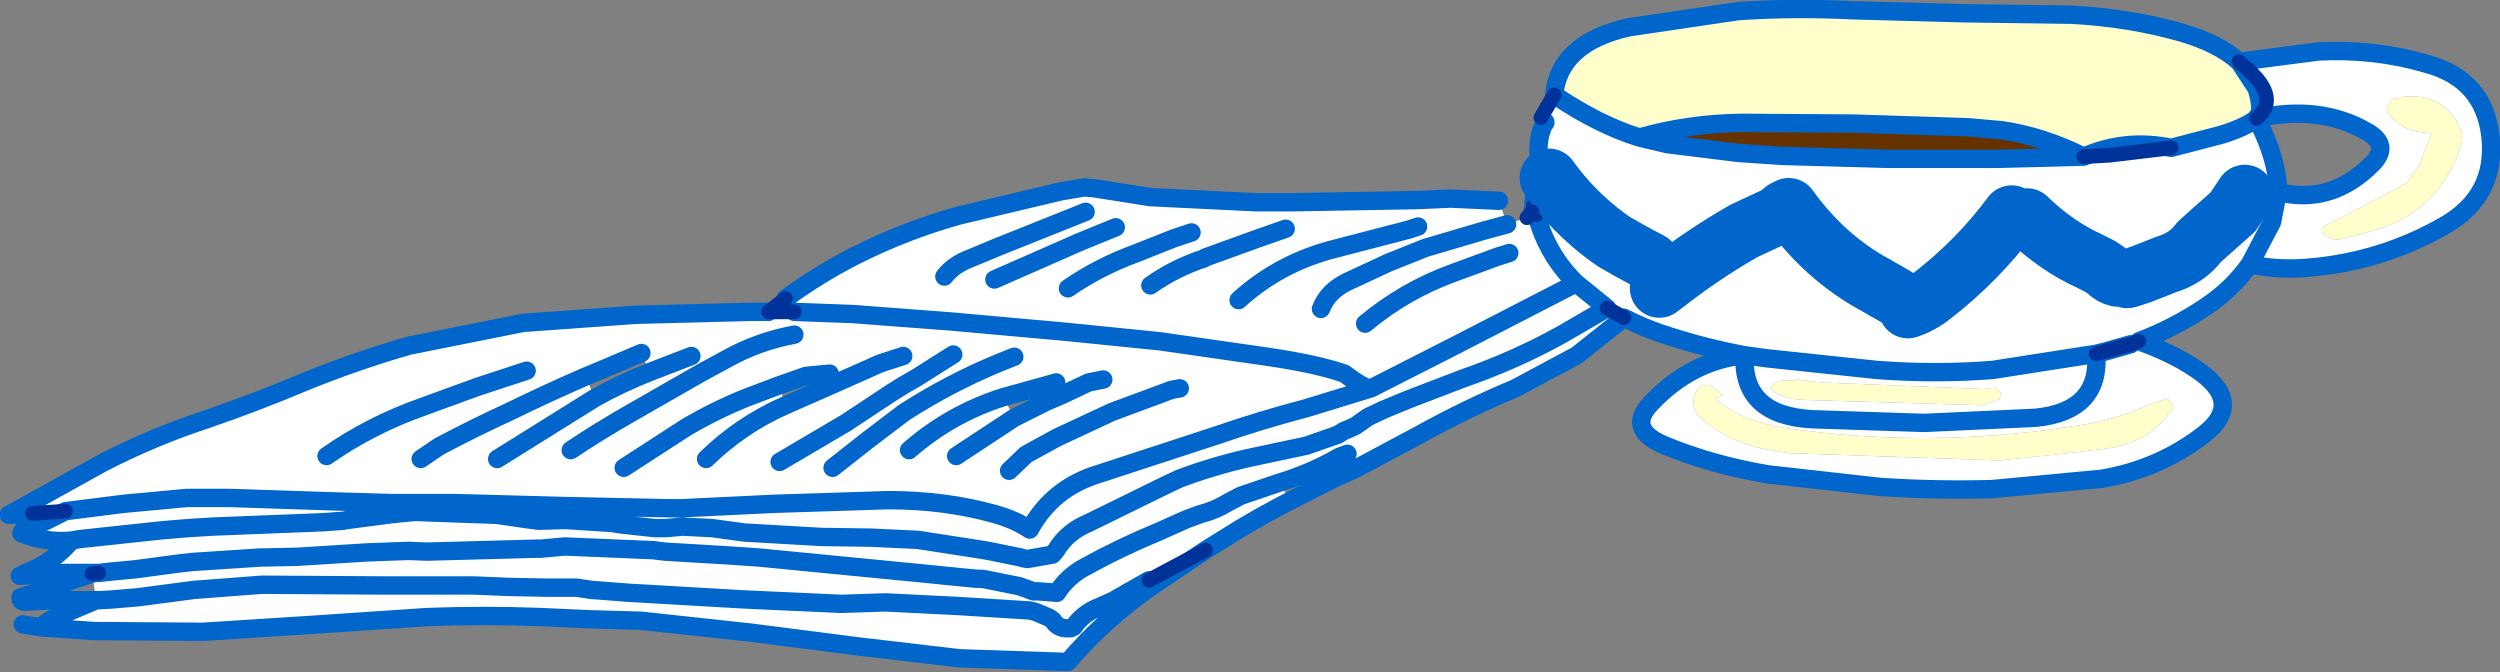 <?xml version="1.0" encoding="UTF-8" standalone="no"?>
<svg xmlns:xlink="http://www.w3.org/1999/xlink" height="45.7px" width="169.95px" xmlns="http://www.w3.org/2000/svg">
  <rect width="100%" height="100%" fill="#808080" stroke="none"/>
  <g transform="matrix(1.0, 0.0, 0.0, 1.0, 85.0, 22.85)">
    <path d="M20.65 -16.4 Q21.0 -19.95 25.75 -21.0 L33.2 -22.1 Q37.05 -22.35 41.0 -22.15 L48.4 -21.95 55.8 -21.85 Q59.7 -21.65 63.25 -20.65 65.85 -19.9 67.2 -18.65 L67.25 -18.6 68.4 -16.85 Q68.9 -15.25 68.4 -14.85 L68.4 -14.8 Q67.65 -14.2 66.05 -13.7 L62.6 -12.8 Q59.5 -13.45 56.65 -12.2 53.85 -13.6 51.05 -14.0 L48.8 -14.2 41.0 -14.45 33.4 -14.5 Q29.75 -14.45 26.45 -13.5 23.7 -14.35 20.65 -16.4 M77.7 -16.15 L78.2 -16.2 78.2 -16.25 Q81.0 -16.6 82.15 -14.35 82.55 -13.6 82.25 -12.8 80.7 -8.15 75.7 -7.0 L74.4 -6.65 Q73.55 -6.4 72.9 -6.95 L72.85 -7.1 72.85 -7.25 72.85 -7.4 73.45 -7.7 73.6 -7.85 73.8 -7.85 78.6 -10.4 79.45 -11.6 80.3 -13.8 Q78.35 -13.85 77.4 -15.05 77.1 -15.4 77.4 -15.8 L77.7 -16.15 M55.25 8.0 L50.9 8.45 36.5 7.95 35.1 7.7 Q32.4 7.2 30.5 5.45 30.0 4.9 30.15 4.2 30.3 3.55 30.8 3.3 L31.3 3.35 31.75 3.7 32.1 4.0 32.0 4.05 31.6 4.3 Q33.6 5.85 36.4 6.25 45.35 7.55 54.4 6.35 L57.1 5.95 Q59.3 5.5 61.35 4.55 L62.35 4.25 62.6 4.55 62.75 4.85 Q61.2 7.25 58.15 7.65 L55.25 8.0 M37.2 3.0 L37.2 2.95 38.85 3.15 49.9 3.6 50.6 3.5 50.8 3.65 51.05 3.9 51.05 4.05 50.95 4.2 50.9 4.3 50.35 4.5 49.85 4.7 38.0 4.35 37.2 4.3 Q36.2 4.25 35.45 3.65 L35.4 3.55 Q35.65 3.0 36.4 3.0 L37.2 3.0" fill="#ffffcc" fill-rule="evenodd" stroke="none"/>
    <path d="M20.65 -16.4 Q23.7 -14.35 26.45 -13.5 L28.35 -13.05 33.2 -12.45 36.2 -12.25 43.4 -12.05 50.8 -12.05 56.65 -12.2 58.4 -12.3 62.6 -12.8 66.05 -13.7 Q67.65 -14.2 68.4 -14.8 69.85 -12.0 69.85 -9.8 73.5 -8.9 76.3 -11.75 77.5 -13.0 75.9 -13.9 72.7 -15.75 68.4 -14.8 70.2 -16.3 67.25 -18.6 L67.2 -18.65 72.6 -19.35 Q76.45 -19.55 80.0 -18.5 83.85 -17.45 84.3 -13.6 84.75 -9.55 81.15 -7.5 78.0 -5.7 74.45 -5.0 70.55 -4.25 67.95 -4.9 66.75 -3.2 64.95 -2.0 62.8 -0.55 60.4 0.35 62.55 1.1 64.15 2.15 67.7 4.45 64.8 6.7 61.75 9.05 57.85 9.7 L50.4 10.4 Q46.55 10.5 42.8 10.25 L35.2 9.4 Q31.35 8.75 28.1 7.4 25.55 6.3 27.25 4.55 30.0 1.65 33.6 1.3 30.65 0.75 27.85 -0.2 26.55 -0.65 25.4 -1.25 L22.2 1.3 18.0 3.55 Q14.65 4.95 11.5 6.7 L7.1 9.05 6.6 8.0 6.05 8.2 Q4.15 9.3 2.0 9.95 L2.7 11.2 Q0.95 12.1 -0.8 13.15 L-3.05 14.55 -6.9 16.6 -9.35 18.0 -10.25 18.4 Q-11.4 18.85 -12.0 19.75 L-12.2 19.85 Q-13.05 19.95 -13.4 19.35 L-13.65 19.15 -14.6 18.75 -15.0 18.65 -19.8 18.35 -24.8 18.1 -27.8 18.2 -34.4 17.9 -41.3 17.5 -42.2 17.45 -44.8 17.25 -45.8 17.1 -47.8 17.1 -50.4 17.05 -52.8 16.95 -59.0 16.95 -67.2 16.9 -71.8 17.25 -75.6 17.75 -77.35 17.9 -78.25 17.95 -78.3 17.95 -78.45 17.95 -78.3 17.95 -78.25 17.95 -77.35 17.9 -75.6 17.75 -71.8 17.25 -67.2 16.9 -59.0 16.95 -52.8 16.95 -50.4 17.05 -47.8 17.1 -45.8 17.1 -44.8 17.25 -42.2 17.45 -41.3 17.5 -34.4 17.9 -27.8 18.2 -24.8 18.1 -19.8 18.35 -15.0 18.65 -14.6 18.75 -13.65 19.15 -13.4 19.35 Q-13.05 19.95 -12.2 19.85 L-12.0 19.75 Q-11.4 18.85 -10.25 18.4 L-9.35 18.0 -6.9 16.6 -6.7 17.0 Q-10.1 19.4 -12.4 22.15 L-19.8 21.9 -26.6 21.1 -34.0 20.15 -41.4 19.35 -44.85 19.25 -48.2 19.1 Q-52.1 18.95 -56.0 19.1 L-63.4 19.6 -71.2 20.1 -78.6 20.05 -82.2 19.8 Q-81.9 19.45 -81.4 19.2 L-78.45 17.95 -78.75 16.15 -78.3 16.1 -80.6 16.1 -83.65 16.3 -83.15 16.05 Q-81.35 15.35 -80.15 13.9 L-79.6 13.8 -74.0 13.2 -72.2 13.05 -70.6 12.95 -63.0 12.65 -61.65 12.55 -61.4 12.5 -58.35 12.1 -61.4 12.5 -61.65 12.55 -63.0 12.65 -70.6 12.95 -72.2 13.05 -74.0 13.2 -79.6 13.8 -80.15 13.9 Q-81.95 14.05 -83.55 13.4 L-80.55 11.9 -82.8 12.05 -84.4 12.15 -78.0 8.6 Q-74.6 6.85 -70.95 5.65 -67.6 4.5 -64.4 3.15 -60.85 1.7 -57.2 0.65 L-49.45 -0.9 -41.8 -1.45 -34.0 -1.65 -32.75 -1.65 -31.0 -1.65 -31.6 -2.55 Q-29.35 -4.2 -26.8 -5.5 -23.4 -7.2 -19.8 -8.2 L-12.85 -9.85 -11.35 -10.1 -11.15 -10.1 -10.6 -10.05 -6.8 -9.45 0.4 -9.1 2.4 -9.1 2.8 -9.1 11.4 -9.25 13.6 -9.35 16.9 -9.2 17.45 -7.6 18.8 -8.05 19.15 -8.45 19.45 -8.25 Q20.1 -5.75 21.85 -3.9 L22.15 -3.6 14.0 0.6 8.2 3.55 Q7.7 3.55 6.4 2.55 4.55 1.9 1.15 1.4 L-6.15 0.35 -12.6 -0.3 -20.4 -1.0 -27.0 -1.5 -31.0 -1.65 -27.0 -1.5 -20.4 -1.0 -12.6 -0.3 -6.15 0.35 1.15 1.4 Q4.55 1.9 6.4 2.55 7.7 3.55 8.2 3.55 L14.0 0.6 22.15 -3.6 21.85 -3.9 Q20.1 -5.75 19.45 -8.25 L19.25 -8.85 19.25 -9.05 19.45 -10.9 19.55 -11.45 19.6 -12.25 Q19.5 -13.4 19.95 -14.4 L20.05 -14.5 20.05 -14.55 19.75 -14.85 20.65 -16.4 M77.7 -16.15 L77.4 -15.8 Q77.1 -15.4 77.4 -15.05 78.35 -13.85 80.3 -13.8 L79.45 -11.6 78.6 -10.4 73.8 -7.85 73.6 -7.85 73.45 -7.7 72.85 -7.4 72.85 -7.25 72.85 -7.1 72.9 -6.95 Q73.55 -6.4 74.4 -6.65 L75.7 -7.0 Q80.7 -8.15 82.25 -12.8 82.55 -13.6 82.15 -14.35 81.0 -16.6 78.2 -16.25 L78.2 -16.2 77.7 -16.15 M67.6 -9.65 L66.8 -8.45 65.0 -6.85 64.5 -6.4 Q63.7 -5.3 62.2 -4.85 L61.45 -4.55 60.55 -4.2 59.8 -3.95 59.6 -3.9 59.2 -4.0 58.95 -4.0 Q58.5 -4.1 58.2 -4.45 L57.75 -4.75 57.05 -5.1 Q54.75 -6.15 52.8 -8.05 54.75 -6.15 57.05 -5.1 L57.75 -4.75 58.2 -4.45 Q58.5 -4.1 58.95 -4.0 L59.2 -4.0 59.6 -3.9 59.8 -3.95 60.55 -4.2 61.45 -4.55 62.2 -4.85 Q63.7 -5.3 64.5 -6.4 L65.0 -6.85 66.8 -8.45 67.6 -9.65 M67.95 -4.9 L69.45 -7.75 69.85 -9.8 69.45 -7.75 67.95 -4.9 M59.85 0.55 L60.4 0.35 60.35 0.35 59.85 0.55 58.1 1.05 57.5 1.2 59.85 0.55 M33.6 1.3 Q33.4 5.4 38.2 5.65 L45.8 5.9 53.4 5.55 Q57.8 5.1 57.5 1.2 57.8 5.1 53.4 5.55 L45.8 5.9 38.2 5.65 Q33.4 5.4 33.6 1.3 L35.05 1.5 42.6 2.3 Q46.55 2.6 50.45 2.3 L57.5 1.2 50.45 2.3 Q46.55 2.6 42.6 2.3 L35.05 1.5 33.6 1.3 M55.25 8.0 L58.15 7.65 Q61.2 7.25 62.75 4.85 L62.6 4.55 62.35 4.25 61.35 4.55 Q59.3 5.5 57.1 5.95 L54.4 6.35 Q45.35 7.55 36.4 6.25 33.6 5.85 31.6 4.3 L32.0 4.05 32.1 4.0 31.75 3.7 31.3 3.35 30.8 3.3 Q30.3 3.55 30.15 4.2 30.0 4.9 30.5 5.45 32.4 7.2 35.1 7.7 L36.5 7.95 50.9 8.45 55.25 8.0 M11.4 -7.45 L10.8 -7.25 5.8 -5.95 Q2.0 -5.0 -0.8 -2.45 2.0 -5.0 5.8 -5.95 L10.8 -7.25 11.4 -7.45 M22.15 -3.6 L24.25 -1.9 21.15 -0.1 Q18.0 1.65 14.4 2.9 L10.75 4.3 9.05 5.0 8.95 5.05 8.0 5.5 7.15 6.1 6.6 6.35 6.45 6.4 6.35 6.45 5.95 6.7 3.8 7.45 -0.2 8.3 Q-2.6 8.85 -4.85 9.7 L-5.7 10.1 -11.0 12.7 Q-12.45 13.3 -13.2 14.55 L-13.45 14.85 -15.15 15.15 -15.45 15.1 -15.6 15.05 -17.8 14.6 -18.4 14.5 -22.6 13.85 -25.8 13.7 -29.2 13.65 -34.4 13.35 -36.6 13.05 -38.6 12.95 -39.7 13.05 -40.5 13.05 -42.8 12.8 -43.4 12.7 -46.55 12.5 -43.4 12.7 -42.8 12.8 -40.5 13.05 -39.7 13.05 -38.6 12.95 -36.6 13.05 -34.4 13.35 -29.2 13.65 -25.8 13.7 -22.6 13.85 -18.4 14.5 -17.8 14.6 -15.6 15.05 -15.45 15.1 -15.15 15.15 -13.45 14.85 -13.2 14.55 Q-12.45 13.3 -11.0 12.7 L-5.7 10.1 -4.85 9.7 Q-2.6 8.85 -0.2 8.3 L3.8 7.45 5.95 6.7 6.35 6.45 6.45 6.4 6.6 6.35 7.15 6.1 8.0 5.5 8.95 5.05 9.05 5.0 10.75 4.3 14.4 2.9 Q18.0 1.65 21.15 -0.1 L24.25 -1.9 22.15 -3.6 M-4.8 3.55 L-5.35 3.65 -9.4 5.15 -13.15 6.9 -15.25 8.05 -16.4 9.15 -15.25 8.05 -13.15 6.9 -9.4 5.15 -5.35 3.65 -4.8 3.55 M2.4 -7.3 L0.4 -6.6 -3.05 -5.35 -3.1 -5.3 Q-5.1 -4.65 -6.8 -3.45 -5.1 -4.65 -3.1 -5.3 L-3.05 -5.35 0.4 -6.6 2.4 -7.3 M-4.0 -7.05 L-5.2 -6.65 -7.85 -5.6 Q-10.3 -4.7 -12.4 -3.25 -10.3 -4.7 -7.85 -5.6 L-5.2 -6.65 -4.0 -7.05 M4.8 -1.85 Q5.25 -3.05 6.6 -3.7 L9.4 -5.0 11.9 -6.0 15.8 -7.15 17.45 -7.6 15.8 -7.15 11.9 -6.0 9.4 -5.0 6.6 -3.7 Q5.25 -3.05 4.8 -1.85 M-46.55 11.55 L-39.6 11.7 -38.65 11.7 -32.4 11.4 -24.6 11.15 Q-20.75 11.15 -17.35 12.1 -15.95 12.5 -15.0 13.15 -13.45 10.3 -10.25 9.35 L-2.15 6.7 Q0.75 5.7 3.8 4.9 L8.2 3.55 3.8 4.9 Q0.75 5.7 -2.15 6.7 L-10.25 9.35 Q-13.45 10.3 -15.0 13.15 -15.95 12.5 -17.35 12.1 -20.75 11.15 -24.6 11.15 L-32.4 11.4 -38.65 11.7 -39.6 11.7 -46.55 11.55 -46.6 11.55 -54.0 11.35 -54.2 11.35 -56.8 11.35 -58.35 11.35 -61.8 11.25 -69.4 11.0 -70.7 11.0 -72.3 11.0 -76.6 11.4 -80.55 11.9 -76.6 11.4 -72.3 11.0 -70.7 11.0 -69.4 11.0 -61.8 11.25 -58.35 11.35 -58.35 12.1 -56.8 11.95 -54.0 12.05 -51.2 12.15 -49.15 12.45 -48.4 12.55 -46.55 12.5 -46.55 11.55 M-16.8 4.15 Q-20.4 5.3 -23.2 7.75 -20.4 5.3 -16.8 4.15 L-16.05 5.55 -13.85 4.45 -12.8 4.0 -13.2 3.15 -16.8 4.15 M-11.2 -8.45 L-17.2 -6.05 -19.0 -5.3 Q-20.2 -4.85 -20.8 -4.05 -20.2 -4.85 -19.0 -5.3 L-17.2 -6.05 -11.2 -8.45 M-9.15 -7.4 L-10.5 -6.85 -11.6 -6.4 -17.4 -3.85 -11.6 -6.4 -10.5 -6.85 -9.15 -7.4 M17.6 -5.65 L16.8 -5.4 13.8 -4.3 Q10.5 -3.1 7.8 -0.85 10.5 -3.1 13.8 -4.3 L16.8 -5.4 17.6 -5.65 M2.0 9.95 L-0.65 10.85 -1.5 11.3 Q-2.4 11.85 -3.4 12.1 L-4.35 12.45 -6.25 13.3 Q-8.8 14.35 -11.25 15.7 -12.45 16.35 -13.15 17.45 L-14.4 17.35 -14.75 17.35 -15.15 17.2 -15.7 17.0 -18.2 16.5 -18.55 16.5 -19.6 16.4 -22.6 16.1 -33.4 15.05 -35.6 14.9 -39.8 14.65 -40.6 14.55 -46.6 14.3 -48.25 14.45 -48.6 14.45 -56.0 14.65 -57.2 14.6 -60.0 14.7 -64.8 15.0 -67.2 15.05 -67.3 15.05 -71.9 15.35 -72.8 15.45 -75.8 15.85 -77.4 16.0 -78.3 16.1 -77.4 16.0 -75.8 15.85 -72.8 15.45 -71.9 15.35 -67.3 15.05 -67.2 15.05 -64.8 15.0 -60.0 14.7 -57.2 14.6 -56.0 14.65 -48.6 14.45 -48.25 14.45 -46.6 14.3 -40.6 14.55 -39.8 14.65 -35.6 14.9 -33.4 15.05 -22.6 16.1 -19.6 16.4 -18.55 16.5 -18.2 16.5 -15.7 17.0 -15.15 17.2 -14.75 17.35 -14.4 17.35 -13.15 17.45 Q-12.45 16.35 -11.25 15.7 -8.8 14.35 -6.25 13.3 L-4.35 12.45 -3.4 12.1 Q-2.4 11.85 -1.5 11.3 L-0.65 10.85 2.0 9.95 M-23.6 1.35 L-25.15 1.85 -28.3 3.25 -25.15 1.85 -23.6 1.35 M-20.2 1.25 L-22.65 2.8 -23.6 3.35 -24.4 3.85 -27.5 5.9 -32.0 8.55 -27.5 5.9 -24.4 3.85 -23.6 3.35 -22.65 2.8 -20.2 1.25 M-16.05 1.4 L-17.05 1.8 Q-20.45 3.2 -23.55 5.2 L-26.05 7.1 -28.4 8.95 -26.05 7.1 -23.55 5.2 Q-20.45 3.2 -17.05 1.8 L-16.05 1.4 M-10.0 2.95 L-11.0 3.15 -12.8 4.0 -11.0 3.15 -10.0 2.95 M-20.0 8.15 L-16.05 5.55 -20.0 8.15 M44.45 -2.35 Q44.05 -2.55 43.85 -2.7 L42.45 -3.5 Q39.05 -5.35 36.6 -8.75 L36.3 -8.6 35.8 -8.2 33.55 -7.15 Q30.75 -5.55 28.2 -3.55 L27.8 -3.25 28.2 -3.55 Q30.75 -5.55 33.55 -7.15 L35.8 -8.2 36.3 -8.6 36.6 -8.75 Q39.05 -5.35 42.45 -3.5 L43.85 -2.7 Q44.05 -2.55 44.45 -2.35 M37.2 3.0 L36.4 3.0 Q35.65 3.0 35.4 3.55 L35.45 3.65 Q36.2 4.25 37.2 4.3 L38.0 4.35 49.85 4.7 50.35 4.5 50.9 4.3 50.95 4.2 51.05 4.05 51.05 3.9 50.8 3.65 50.6 3.5 49.9 3.6 38.85 3.15 37.2 2.95 37.2 3.0 M27.2 -5.05 Q25.85 -5.75 24.75 -6.4 L24.25 -6.75 Q21.95 -8.45 20.3 -10.75 21.95 -8.45 24.25 -6.75 L24.75 -6.4 Q25.85 -5.75 27.2 -5.05 M51.75 -8.25 Q49.45 -5.15 46.35 -2.75 45.6 -2.15 44.7 -1.85 45.6 -2.15 46.35 -2.75 49.45 -5.15 51.75 -8.25 M25.4 -1.25 L24.25 -1.9 25.4 -1.25 M-40.85 2.45 L-41.4 1.15 -44.95 2.65 -45.2 2.75 -44.55 4.2 Q-42.75 3.2 -40.85 2.45 L-38.0 1.35 -40.85 2.45 M-32.05 3.35 L-34.3 4.2 Q-36.4 5.05 -38.35 6.2 L-42.6 8.95 -38.35 6.2 Q-36.4 5.05 -34.3 4.2 L-32.05 3.35 -31.6 4.7 -28.3 3.25 -28.6 2.55 -30.2 2.7 -32.05 3.35 M-31.0 -0.1 Q-33.45 0.35 -35.6 1.55 L-37.35 2.5 -42.15 5.25 Q-44.25 6.45 -46.2 7.75 -44.25 6.45 -42.15 5.25 L-37.35 2.5 -35.6 1.55 Q-33.45 0.35 -31.0 -0.1 M-37.0 8.35 Q-34.65 6.05 -31.6 4.7 -34.65 6.05 -37.0 8.35 M-56.4 8.35 L-55.15 7.5 Q-52.8 6.25 -50.4 5.15 -47.85 3.9 -45.2 2.75 -47.85 3.9 -50.4 5.15 -52.8 6.25 -55.15 7.5 L-56.4 8.35 M-49.2 2.35 L-52.55 3.45 -56.25 4.8 Q-59.8 6.05 -62.8 8.15 -59.8 6.05 -56.25 4.8 L-52.55 3.45 -49.2 2.35 M-51.2 8.35 L-44.55 4.2 -51.2 8.35" fill="#ffffff" fill-rule="evenodd" stroke="none"/>
    <path d="M26.45 -13.5 Q29.75 -14.45 33.4 -14.5 L41.0 -14.45 48.8 -14.2 51.05 -14.0 Q53.85 -13.6 56.65 -12.2 L50.8 -12.05 43.4 -12.05 36.2 -12.25 33.2 -12.45 28.35 -13.05 26.45 -13.5" fill="#663300" fill-rule="evenodd" stroke="none"/>
    <path d="M67.2 -18.65 Q65.85 -19.9 63.25 -20.65 59.7 -21.65 55.8 -21.85 L48.4 -21.95 41.0 -22.15 Q37.05 -22.35 33.2 -22.1 L25.75 -21.0 Q21.0 -19.95 20.65 -16.4 23.7 -14.35 26.45 -13.5 29.75 -14.45 33.4 -14.5 L41.0 -14.45 48.8 -14.2 51.05 -14.0 Q53.85 -13.6 56.65 -12.2 59.5 -13.45 62.6 -12.8 L66.05 -13.7 Q67.65 -14.2 68.4 -14.8 L68.4 -14.85 Q68.9 -15.25 68.4 -16.85 L67.25 -18.6 M67.2 -18.65 L72.6 -19.35 Q76.45 -19.55 80.0 -18.5 83.85 -17.45 84.3 -13.6 84.75 -9.55 81.15 -7.5 78.0 -5.7 74.45 -5.0 70.55 -4.25 67.95 -4.9 66.75 -3.2 64.95 -2.0 62.8 -0.55 60.4 0.35 62.55 1.1 64.15 2.15 67.7 4.45 64.8 6.7 61.75 9.05 57.85 9.7 L50.4 10.4 Q46.55 10.5 42.8 10.25 L35.2 9.4 Q31.35 8.75 28.1 7.4 25.55 6.3 27.25 4.55 30.0 1.65 33.6 1.3 30.65 0.75 27.85 -0.2 26.55 -0.65 25.4 -1.25 L22.2 1.3 18.0 3.55 Q14.65 4.95 11.5 6.7 L7.1 9.05 5.75 9.65 2.7 11.2 Q0.95 12.1 -0.8 13.15 L-3.05 14.55 -6.7 17.0 Q-10.1 19.4 -12.4 22.15 L-19.8 21.9 -26.6 21.1 -34.0 20.15 -41.4 19.35 -44.85 19.25 -48.2 19.1 Q-52.1 18.95 -56.0 19.1 L-63.4 19.6 -71.2 20.1 -78.6 20.05 -82.2 19.8 -83.45 19.6 M75.9 -13.9 Q72.7 -15.75 68.4 -14.8 69.85 -12.0 69.85 -9.8 73.5 -8.9 76.3 -11.75 77.5 -13.0 75.9 -13.9 M69.85 -9.8 L69.45 -7.75 67.95 -4.9 M57.5 1.2 Q57.8 5.1 53.4 5.55 L45.8 5.9 38.2 5.65 Q33.4 5.4 33.6 1.3 L35.05 1.5 42.6 2.3 Q46.55 2.6 50.45 2.3 L57.5 1.2 58.1 1.05 59.85 0.55 M-0.8 -2.45 Q2.0 -5.0 5.8 -5.95 L10.8 -7.25 11.4 -7.45 M16.9 -9.2 L13.6 -9.35 11.4 -9.25 2.8 -9.1 2.4 -9.1 0.4 -9.1 -6.8 -9.45 -10.6 -10.05 -11.15 -10.1 -11.35 -10.1 -12.85 -9.85 -19.8 -8.2 Q-23.4 -7.2 -26.8 -5.5 -29.35 -4.2 -31.6 -2.55 M-31.0 -1.65 L-27.0 -1.5 -20.4 -1.0 -12.6 -0.3 -6.15 0.35 1.15 1.4 Q4.55 1.9 6.4 2.55 7.7 3.55 8.2 3.55 L14.0 0.6 22.15 -3.6 21.85 -3.9 Q20.1 -5.75 19.45 -8.25 M17.45 -7.6 L15.8 -7.15 11.9 -6.0 9.4 -5.0 6.6 -3.7 Q5.25 -3.05 4.8 -1.85 M-12.4 -3.25 Q-10.3 -4.7 -7.85 -5.6 L-5.2 -6.65 -4.0 -7.05 M-6.8 -3.45 Q-5.1 -4.65 -3.1 -5.3 L-3.05 -5.35 0.4 -6.6 2.4 -7.3 M-16.4 9.15 L-15.25 8.05 -13.15 6.9 -9.4 5.15 -5.35 3.65 -4.8 3.55 M-46.55 12.5 L-43.4 12.7 -42.8 12.8 -40.5 13.05 -39.7 13.05 -38.6 12.95 -36.6 13.05 -34.4 13.35 -29.2 13.65 -25.8 13.7 -22.6 13.85 -18.4 14.5 -17.8 14.6 -15.6 15.05 -15.45 15.1 -15.15 15.15 -13.45 14.85 -13.2 14.55 Q-12.45 13.3 -11.0 12.7 L-5.7 10.1 -4.85 9.7 Q-2.6 8.85 -0.2 8.3 L3.8 7.45 5.95 6.7 6.35 6.45 6.45 6.4 6.6 6.35 7.15 6.1 8.0 5.5 8.95 5.05 9.05 5.0 10.75 4.3 14.4 2.9 Q18.0 1.65 21.15 -0.1 L24.25 -1.9 22.15 -3.6 M6.6 8.0 L6.05 8.2 Q4.15 9.3 2.0 9.95 L-0.65 10.85 -1.5 11.3 Q-2.4 11.85 -3.4 12.1 L-4.35 12.45 -6.25 13.3 Q-8.8 14.35 -11.25 15.7 -12.45 16.35 -13.15 17.45 L-14.4 17.35 -14.75 17.35 -15.15 17.2 -15.7 17.0 -18.2 16.5 -18.55 16.5 -19.6 16.4 -22.6 16.1 -33.4 15.05 -35.6 14.9 -39.8 14.65 -40.6 14.55 -46.6 14.3 -48.25 14.45 -48.6 14.45 -56.0 14.65 -57.2 14.6 -60.0 14.7 -64.8 15.0 -67.2 15.05 -67.3 15.05 -71.9 15.35 -72.8 15.45 -75.8 15.85 -77.4 16.0 -78.3 16.1 -80.6 16.1 -83.65 16.3 -83.15 16.05 Q-81.35 15.35 -80.15 13.9 L-79.6 13.8 -74.0 13.2 -72.2 13.05 -70.6 12.95 -63.0 12.65 -61.65 12.55 -61.4 12.5 -58.35 12.1 -56.8 11.95 -54.0 12.05 -51.2 12.15 -49.15 12.45 -48.4 12.55 -46.55 12.5 M8.2 3.55 L3.8 4.9 Q0.75 5.7 -2.15 6.7 L-10.25 9.35 Q-13.45 10.3 -15.0 13.15 -15.95 12.5 -17.35 12.1 -20.75 11.15 -24.6 11.15 L-32.4 11.4 -38.65 11.7 -39.6 11.7 -46.55 11.55 -46.6 11.55 -54.0 11.35 -54.2 11.35 -56.8 11.35 -58.35 11.35 -61.8 11.25 -69.4 11.0 -70.7 11.0 -72.3 11.0 -76.6 11.4 -80.55 11.9 -83.55 13.4 Q-81.95 14.05 -80.15 13.9 M7.8 -0.85 Q10.5 -3.1 13.8 -4.3 L16.8 -5.4 17.6 -5.65 M-17.4 -3.85 L-11.6 -6.4 -10.5 -6.85 -9.15 -7.4 M-20.8 -4.05 Q-20.2 -4.85 -19.0 -5.3 L-17.2 -6.05 -11.2 -8.45 M-23.2 7.75 Q-20.4 5.3 -16.8 4.15 L-13.2 3.15 M-12.8 4.0 L-11.0 3.15 -10.0 2.95 M-28.4 8.95 L-26.05 7.1 -23.55 5.2 Q-20.45 3.2 -17.05 1.8 L-16.05 1.4 M-32.0 8.55 L-27.5 5.9 -24.4 3.85 -23.6 3.35 -22.65 2.8 -20.2 1.25 M-28.3 3.25 L-25.15 1.85 -23.6 1.35 M-16.05 5.55 L-13.85 4.45 -12.8 4.0 M-16.05 5.55 L-20.0 8.15 M-6.9 16.6 L-9.35 18.0 -10.25 18.4 Q-11.4 18.85 -12.0 19.75 L-12.2 19.85 Q-13.05 19.95 -13.4 19.35 L-13.65 19.15 -14.6 18.75 -15.0 18.65 -19.8 18.35 -24.8 18.1 -27.8 18.2 -34.4 17.9 -41.3 17.5 -42.2 17.45 -44.8 17.25 -45.8 17.1 -47.8 17.1 -50.4 17.05 -52.8 16.95 -59.0 16.95 -67.2 16.9 -71.8 17.25 -75.6 17.75 -77.35 17.9 -78.25 17.95 -78.3 17.95 -78.45 17.95 -81.4 19.2 Q-81.9 19.45 -82.2 19.8 M56.65 -12.2 L50.8 -12.05 43.4 -12.05 36.2 -12.25 33.2 -12.45 28.35 -13.05 26.45 -13.5 M20.05 -14.55 L20.05 -14.5 19.95 -14.4 Q19.5 -13.4 19.6 -12.25 L19.55 -11.45 19.45 -10.9 19.25 -9.05 19.25 -8.85 19.2 -8.5 M-32.75 -1.65 L-34.0 -1.65 -41.8 -1.45 -49.45 -0.9 -57.2 0.65 Q-60.85 1.7 -64.4 3.15 -67.6 4.5 -70.95 5.65 -74.6 6.85 -78.0 8.6 L-84.4 12.15 -82.8 12.05 -83.55 13.4 M-78.75 16.15 L-80.25 16.65 -81.6 17.15 -83.6 17.75 Q-83.65 18.1 -83.2 18.05 L-81.4 17.95 -78.45 17.95 M-41.4 1.15 L-44.95 2.65 -45.2 2.75 Q-47.85 3.9 -50.4 5.15 -52.8 6.25 -55.15 7.5 L-56.4 8.35 M-44.55 4.2 Q-42.75 3.2 -40.85 2.45 L-38.0 1.35 M-46.2 7.75 Q-44.25 6.45 -42.15 5.25 L-37.35 2.5 -35.6 1.55 Q-33.45 0.35 -31.0 -0.1 M-42.6 8.95 L-38.35 6.2 Q-36.4 5.05 -34.3 4.2 L-32.05 3.35 -30.2 2.7 -28.6 2.55 M-28.3 3.25 L-31.6 4.7 Q-34.65 6.05 -37.0 8.35 M-62.8 8.15 Q-59.8 6.05 -56.25 4.8 L-52.55 3.45 -49.2 2.35 M-44.55 4.2 L-51.2 8.35" fill="none" stroke="#0066cc" stroke-linecap="round" stroke-linejoin="round" stroke-width="1.25"/>
    <path d="M67.25 -18.6 L67.2 -18.65 M56.65 -12.2 L58.4 -12.3 62.6 -12.8 M59.85 0.55 L60.4 0.35 60.35 0.35 59.85 0.55 57.5 1.2 M67.25 -18.6 Q70.2 -16.3 68.4 -14.8 M19.45 -8.25 L19.15 -8.45 19.2 -8.5 M-6.9 16.6 L-3.05 14.55 M19.25 -8.85 L19.45 -8.25 M24.25 -1.9 L25.4 -1.25 M20.65 -16.4 L19.75 -14.85 M-82.8 12.05 L-80.55 11.9 M-78.75 16.15 L-78.3 16.1 M-32.75 -1.65 L-31.0 -1.65 M-31.6 -2.55 L-32.75 -1.65" fill="none" stroke="#003399" stroke-linecap="round" stroke-linejoin="round" stroke-width="1.0"/>
    <path d="M52.8 -8.05 Q54.75 -6.15 57.05 -5.1 L57.75 -4.75 58.2 -4.45 Q58.5 -4.1 58.95 -4.0 L59.2 -4.0 59.6 -3.9 59.8 -3.95 60.55 -4.2 61.45 -4.55 62.2 -4.85 Q63.7 -5.3 64.5 -6.4 L65.0 -6.85 66.8 -8.45 67.6 -9.65 M27.8 -3.25 L28.2 -3.55 Q30.75 -5.55 33.55 -7.15 L35.8 -8.2 36.3 -8.6 36.6 -8.75 Q39.05 -5.35 42.45 -3.5 L43.85 -2.7 Q44.05 -2.55 44.45 -2.35 M44.7 -1.85 Q45.6 -2.15 46.35 -2.75 49.45 -5.15 51.75 -8.25 M20.3 -10.75 Q21.95 -8.45 24.25 -6.75 L24.75 -6.4 Q25.85 -5.75 27.2 -5.05" fill="none" stroke="#0066cc" stroke-linecap="round" stroke-linejoin="round" stroke-width="4.0"/>
    <path d="M19.15 -8.45 L18.8 -8.05" fill="none" stroke="#003399" stroke-linecap="round" stroke-linejoin="round" stroke-width="1.0"/>
  </g>
</svg>
